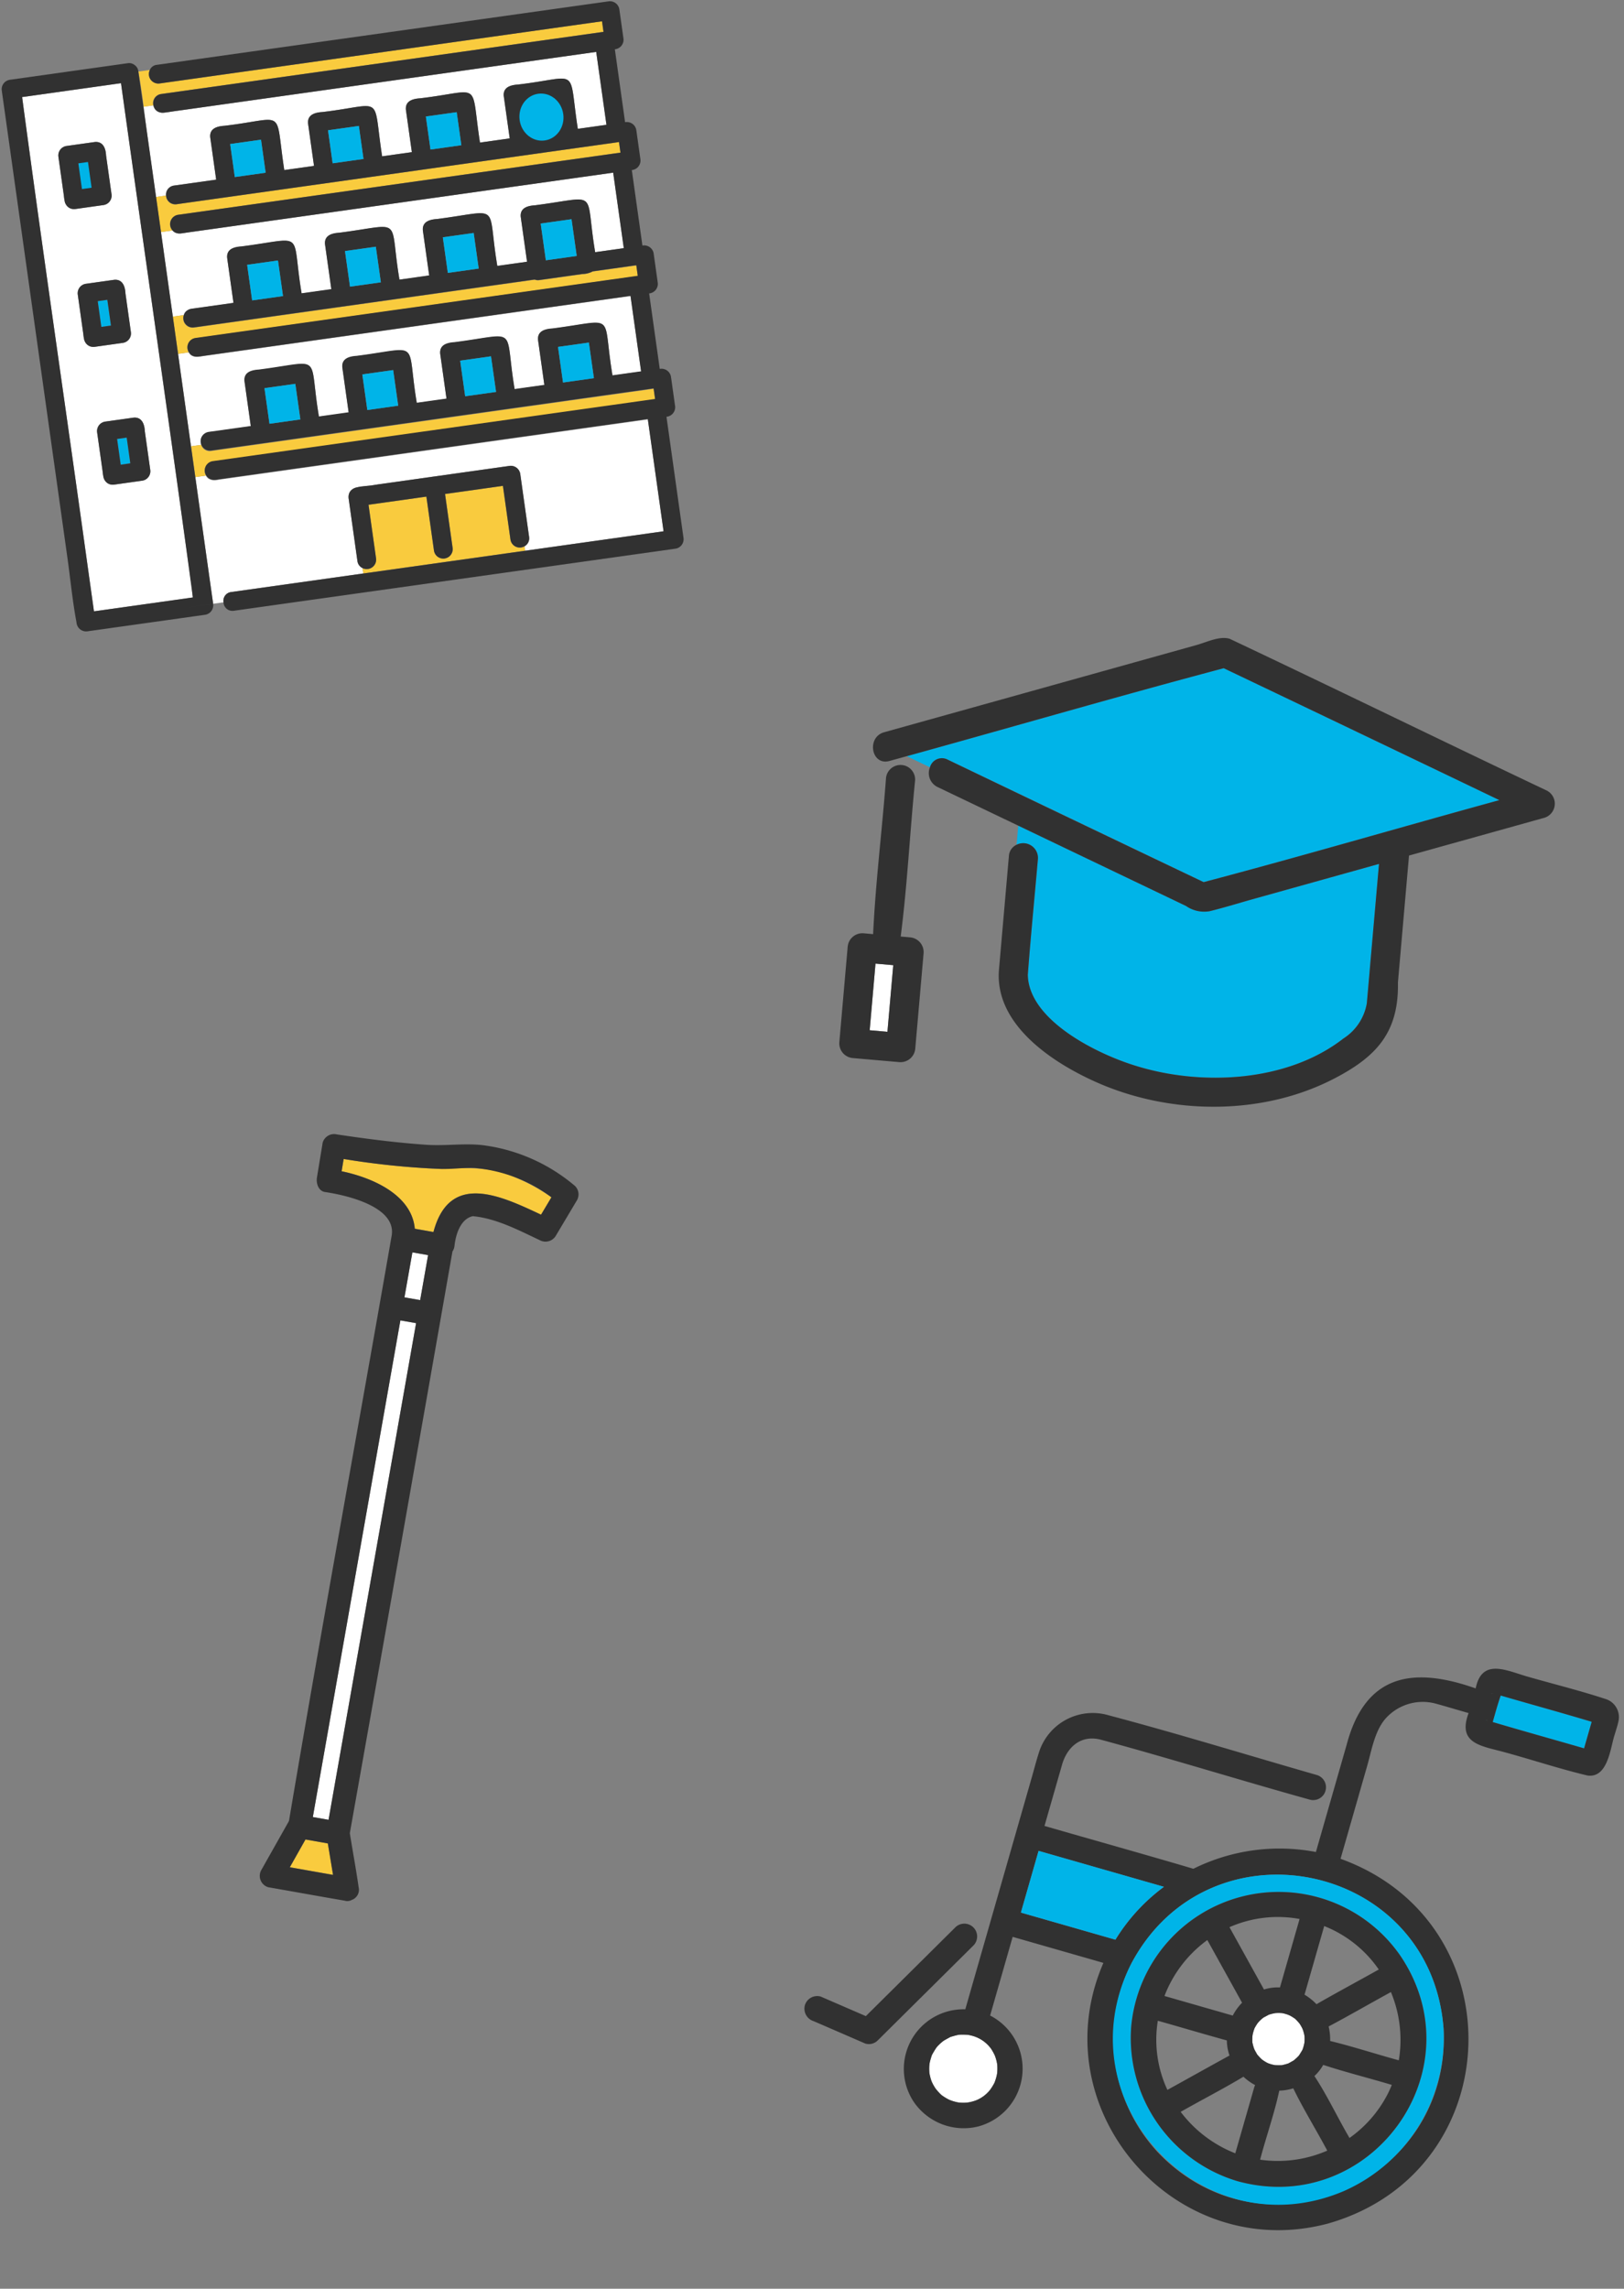 <svg xmlns="http://www.w3.org/2000/svg" width="160" height="225.448"><rect width="100%" height="100%" fill="#808080" stroke="none"/><g data-name="グループ 365"><g data-name="グループ 359" transform="rotate(-8 57.167 3.997)"><path data-name="パス 1034" d="M54.929 5.32H16.888c-.817-.046-2.2.3-2.254-.861h-.969c-.056 3-.029 5.983-.036 8.979h1a.868.868 0 0 1 .9-.866h4.211V8.359c.043-.886.832-.984 1.549-.927 6.229.137 5.143-1.166 5.228 5.139h2.958V8.359c.043-.886.832-.984 1.549-.927 6.229.137 5.143-1.166 5.228 5.139h2.957V8.359c.043-.886.832-.984 1.549-.927 6.229.137 5.143-1.166 5.228 5.139h2.958V8.359c.043-.886.832-.984 1.548-.927 6.229.137 5.144-1.166 5.228 5.139h2.849V5.32Z" fill="#fff"/><path data-name="パス 1035" d="M54.931 17.329H16.559c-.581-.035-1.463.19-1.787-.4h-1.141v8.408h1.095c.228-.616 1.07-.49 1.627-.495h3.387v-4.468c.043-.886.832-.983 1.549-.927 6.524.072 5.054-.976 5.228 5.4h2.958v-4.473c.043-.886.832-.983 1.549-.927 6.524.072 5.054-.976 5.228 5.4h2.958v-4.473c.043-.886.832-.983 1.549-.927 6.524.072 5.054-.976 5.228 5.4h2.958v-4.473c.043-.886.832-.983 1.548-.927 6.525.072 5.055-.976 5.228 5.4h2.848v-7.518Z" fill="#fff"/><path data-name="パス 1036" d="M54.931 29.605H16.222c-.564.018-1.345.068-1.526-.562h-1.065v9.192h1.017c-.127-.88.511-1.218 1.368-1.122h3.724v-4.47c.043-.885.832-.983 1.549-.927 6.524.072 5.054-.976 5.228 5.4h2.958v-4.473c.043-.885.832-.983 1.549-.927 6.524.072 5.054-.976 5.228 5.4h2.958v-4.473c.043-.885.832-.983 1.549-.927 6.524.072 5.054-.976 5.228 5.4h2.958v-4.473c.043-.885.832-.983 1.548-.927 6.525.072 5.055-.976 5.228 5.4h2.848v-7.511Z" fill="#fff"/><path data-name="パス 1037" d="M54.931 41.875H15.885c-.494.059-1.074-.101-1.196-.576h-1.058v12.6h1.03a.874.874 0 0 1 .919-.9h13.115v-.524a.84.84 0 0 1-.4-.751v-6.281a.941.941 0 0 1 .927-.927h15.223a.941.941 0 0 1 .927.927v6.286a.844.844 0 0 1-.573.834v.441h13.77V41.875Z" fill="#fff"/><path data-name="パス 1038" d="M15.525 27.751h44.031v-1.053H55.22a2.272 2.272 0 0 1-1.047.114h-4.3a.9.9 0 0 1-.43-.114H15.525a.923.923 0 0 1-.799-1.36h-1.095v3.706h1.065a.919.919 0 0 1 .829-1.293Z" fill="#f9cb3e"/><path data-name="パス 1039" d="M54.931 38.968H15.525a.855.855 0 0 1-.877-.733h-1.017v3.064h1.058a.918.918 0 0 1 .835-1.279h44.032v-1.052Z" fill="#f9cb3e"/><path data-name="パス 1040" d="M15.525 15.479h44.031v-1.052H15.525a.881.881 0 0 1-.894-.989h-1v3.491h1.141a.933.933 0 0 1 .753-1.45Z" fill="#f9cb3e"/><path data-name="パス 1041" d="M15.525 3.463h44.031v-1.05H15.525a.932.932 0 0 1-.752-1.45h-1.142c.048 1.161.051 2.328.034 3.5h.966a.882.882 0 0 1 .894-1Z" fill="#f9cb3e"/><path data-name="パス 1042" d="M43.518 51.729v-5.358h-5.759v5.358a.927.927 0 1 1-1.855 0v-5.358h-5.758v5.358a.932.932 0 0 1-1.451.752v.524h16.1v-.442a.918.918 0 0 1-1.277-.834Z" fill="#f9cb3e"/><path data-name="パス 1043" d="M60.424 5.32a.944.944 0 0 0 .987-.927V1.485a.942.942 0 0 0-.928-.927H15.529a.839.839 0 0 0-.756.4.932.932 0 0 0 .756 1.455h44.027v1.053H15.529a.928.928 0 0 0 0 1.855h43.04v7.252h-2.848c-.082-6.314.992-5-5.229-5.139-.713-.056-1.508.043-1.548.927v4.211h-2.958c-.082-6.314.993-5-5.228-5.139-.714-.056-1.508.043-1.549.927v4.211h-2.958c-.082-6.314.992-5-5.229-5.139-.713-.056-1.508.043-1.548.927v4.211h-2.957c-.082-6.314.992-5-5.228-5.139-.713-.056-1.508.043-1.548.927v4.212h-4.212a.928.928 0 0 0 0 1.855h44.027v1.053H15.529a.928.928 0 0 0 0 1.855h43.04v7.509h-2.848c-.171-6.382 1.289-5.32-5.229-5.4-.713-.056-1.508.043-1.548.927v4.468h-2.958c-.171-6.382 1.288-5.32-5.228-5.4-.714-.056-1.508.043-1.549.927v4.468h-2.958c-.171-6.382 1.289-5.32-5.229-5.4-.713-.056-1.508.043-1.548.927v4.468h-2.957c-.171-6.382 1.288-5.32-5.228-5.4-.714-.056-1.508.043-1.549.927v4.468h-4.211a.928.928 0 0 0 0 1.855h33.913a.9.9 0 0 0 .43.114h4.3a2.272 2.272 0 0 0 1.047-.114h4.336v1.053H15.529a.928.928 0 0 0 0 1.855h43.04v7.508h-2.848c-.171-6.382 1.289-5.32-5.229-5.4-.713-.056-1.508.043-1.548.927v4.468h-2.958c-.171-6.382 1.288-5.32-5.228-5.4-.714-.056-1.508.043-1.549.927v4.468h-2.958c-.171-6.382 1.289-5.32-5.229-5.4-.713-.056-1.508.043-1.548.927v4.468h-2.957c-.171-6.382 1.288-5.32-5.228-5.4-.714-.056-1.508.043-1.549.927v4.468h-4.211a.928.928 0 0 0 0 1.855h44.027v1.053H15.529a.928.928 0 0 0 0 1.855h43.04v11.169H15.58a.874.874 0 0 0-.919.9.879.879 0 0 0 .893.96h43.942a.941.941 0 0 0 .927-.927V41.876a.944.944 0 0 0 .987-.927v-2.908a.944.944 0 0 0-.987-.927v-7.508a.944.944 0 0 0 .987-.927v-2.908a.944.944 0 0 0-.987-.927v-7.509a.943.943 0 0 0 .987-.927V13.5a.945.945 0 0 0-.987-.927Zm-35.762 7.252h-3.067V9.288h3.067Zm9.735 0h-3.068V9.288h3.067Zm9.735 0h-3.068V9.288h3.065Zm9.735 0h-3.068V9.288h3.067Zm-29.2 12.271h-3.072v-3.54h3.067Zm9.735 0h-3.073v-3.54h3.067Zm9.735 0h-3.073v-3.54h3.065Zm9.735.114h-3.073v-3.654h3.067Zm-29.2 12.156h-3.077v-3.54h3.067Zm9.735 0h-3.078v-3.54h3.067Zm9.735 0h-3.078v-3.54h3.065Zm9.735 0h-3.078v-3.54h3.067Z" fill="#313131"/><path data-name="パス 1044" d="M41.065 12.572h3.067V9.288h-3.067Z" fill="#00b4e8"/><path data-name="パス 1045" d="M31.33 12.572h3.067V9.288H31.33Z" fill="#00b4e8"/><path data-name="パス 1046" d="M21.595 12.572h3.067V9.288h-3.067Z" fill="#00b4e8"/><ellipse data-name="楕円形 48" cx="2.169" cy="2.323" rx="2.169" ry="2.323" transform="translate(50.164 8.607)" fill="#00b4e8"/><path data-name="パス 1047" d="M11.777 51.747V1.855H1.939c-.113 17.049 0 34.1-.04 51.15h9.838c.007-.426.04-.858.04-1.258ZM9.33 36.126v3.868a.938.938 0 0 1-.927.927H5.587c-.831-.03-1-.784-.927-1.475v-3.868a.941.941 0 0 1 .927-.923h2.816c.83.026.996.781.927 1.471Zm0-13.708v3.868a.938.938 0 0 1-.927.927H5.587c-.831-.03-1-.784-.927-1.475V21.87a.941.941 0 0 1 .927-.927h2.816c.83.03.996.784.927 1.475Zm0-13.709v3.868a.938.938 0 0 1-.927.927H5.587c-.831-.03-1-.783-.927-1.474V8.162a.941.941 0 0 1 .927-.927h2.816c.83.03.996.783.927 1.474Z" fill="#fff"/><path data-name="パス 1048" d="M10.906 53.9h2.725c-.021-17.645.031-35.3 0-52.937A.872.872 0 0 0 13.383.3l-.029-.032-.019-.016A.855.855 0 0 0 12.7 0H.972a.941.941 0 0 0-.928.927V47.4c0 2.14-.1 4.306 0 6.443a.949.949 0 0 0 .927 1.02H12.7a.943.943 0 0 0 .927-.96ZM1.9 48.664c.036-15.6-.072-31.206.04-46.809h9.838c-.037 17.051.072 34.1-.04 51.15H1.9Z" fill="#313131"/><path data-name="パス 1049" d="M6.517 25.358h.958v-2.56h-.958Z" fill="#00b4e8"/><path data-name="パス 1050" d="M8.403 20.943H5.59a.941.941 0 0 0-.927.927v4.415a.941.941 0 0 0 .927.927h2.813a.938.938 0 0 0 .927-.927v-3.867c.068-.689-.096-1.447-.927-1.475Zm-.928 4.415h-.957v-2.56h.958Z" fill="#313131"/><ellipse data-name="楕円形 49" cx=".677" cy="1.81" rx=".677" ry="1.81" transform="translate(6.319 8.559)" fill="#00b4e8"/><path data-name="パス 1051" d="M8.403 7.235H5.59a.941.941 0 0 0-.927.927v4.415a.941.941 0 0 0 .927.927h2.813a.938.938 0 0 0 .927-.927V8.709c.068-.689-.096-1.446-.927-1.474Zm-.928 4.414h-.957V9.09h.958Z" fill="#313131"/><path data-name="パス 1052" d="M6.517 39.066h.958v-2.56h-.958Z" fill="#00b4e8"/><path data-name="パス 1053" d="M8.403 34.651H5.59a.941.941 0 0 0-.927.927v4.415a.941.941 0 0 0 .927.927h2.813a.938.938 0 0 0 .927-.927v-3.867c.068-.689-.096-1.447-.927-1.475Zm-.928 4.415h-.957v-2.56h.958Z" fill="#313131"/><path data-name="パス 1054" d="M30.147 51.729v-5.358h5.758v5.358a.927.927 0 0 0 1.855 0v-5.358h5.759v5.358a.928.928 0 0 0 1.855 0v-6.286a.941.941 0 0 0-.927-.927H31.106c-.943.113-2.698-.464-2.814.927v6.286a.928.928 0 0 0 1.855 0Z" fill="#313131"/><path data-name="パス 1055" d="M41.065 24.843h3.067v-3.541h-3.067Z" fill="#00b4e8"/><path data-name="パス 1056" d="M31.33 24.843h3.067v-3.541H31.33Z" fill="#00b4e8"/><path data-name="パス 1057" d="M21.595 24.843h3.067v-3.541h-3.067Z" fill="#00b4e8"/><path data-name="パス 1058" d="M41.065 37.114h3.067v-3.541h-3.067Z" fill="#00b4e8"/><path data-name="パス 1059" d="M50.8 24.957h3.067v-3.655H50.8Z" fill="#00b4e8"/><path data-name="パス 1060" d="M50.8 37.114h3.067v-3.541H50.8Z" fill="#00b4e8"/><path data-name="パス 1061" d="M31.33 37.114h3.067v-3.541H31.33Z" fill="#00b4e8"/><path data-name="パス 1062" d="M21.595 37.114h3.067v-3.541h-3.067Z" fill="#00b4e8"/></g><g data-name="グループ 360"><path data-name="パス 1063" d="M123.681 88.5c-1.498.419-2.988.884-4.501 1.257a3.14 3.14 0 0 1-2.334-.518l-16.525-7.908-.164 1.88a1.455 1.455 0 0 1 2.104 1.374c-.333 3.809-.71 7.616-.998 11.428.066 4.507 6.903 7.846 10.685 8.99 6.45 1.993 14.886 1.595 20.408-2.705a5.148 5.148 0 0 0 2.311-3.475l1.199-13.723Z" fill="#00b4e8"/><path data-name="パス 1064" d="m88.005 95.073-1.748-.153-.573 6.561 1.748.153Z" fill="#fff"/><path data-name="パス 1065" d="M138.596 74.446c-6.013-2.871-12.016-5.761-18.032-8.625-10.445 2.765-20.812 5.8-31.233 8.662l2.29 1.096a1.219 1.219 0 0 1 1.75-.75q12.61 6.026 25.215 12.062c9.744-2.569 19.412-5.41 29.135-8.076Z" fill="#00b4e8"/><path data-name="パス 1066" d="M152.282 77.82c-10.384-4.928-20.745-9.989-31.123-14.894-.976-.315-2.31.343-3.236.601l-17.044 4.759-13.77 3.842c-1.766.493-1.267 3.328.52 2.83 10.988-3.02 21.926-6.215 32.935-9.137q13.585 6.479 27.158 12.994c-9.722 2.664-19.39 5.506-29.135 8.077q-12.616-6.013-25.215-12.063a1.219 1.219 0 0 0-1.75.75 1.515 1.515 0 0 0 .748 1.945l7.952 3.806 16.521 7.908a3.14 3.14 0 0 0 2.334.518c1.51-.37 3.004-.841 4.501-1.257l12.184-3.4-1.199 13.723a5.148 5.148 0 0 1-2.31 3.475c-5.519 4.3-13.953 4.702-20.404 2.705-3.785-1.143-10.617-4.482-10.686-8.99.288-3.812.665-7.619.998-11.428a1.455 1.455 0 0 0-2.103-1.375 1.3 1.3 0 0 0-.76 1.125l-.975 11.155c-.473 5.418 5.262 9.185 9.585 11.107 7.273 3.236 16.363 3.344 23.491-.38 4.167-2.172 6.32-4.567 6.229-9.448l1.091-12.494 13.222-3.69a1.453 1.453 0 0 0 .241-2.763Z" fill="#313131"/><path data-name="パス 1067" d="m84 104.22 4.614.403a1.459 1.459 0 0 0 1.557-1.307l.824-9.425a1.459 1.459 0 0 0-1.308-1.557l-.948-.083c.655-5.091.903-10.271 1.42-15.392a1.439 1.439 0 0 0-2.865-.25c-.38 5.131-1.034 10.276-1.272 15.405l-.948-.083a1.459 1.459 0 0 0-1.557 1.307l-.824 9.425a1.455 1.455 0 0 0 1.308 1.557Zm2.256-9.3 1.748.153-.573 6.56-1.747-.152Z" fill="#313131"/></g><g data-name="グループ 361"><path data-name="パス 1068" d="M123.935 199.25c.144-.142.038-.057 0 0Z" fill="#ffb45e"/><path data-name="パス 1069" d="M95.372 200.435a6.99 6.99 0 0 0-.907-.011 7.793 7.793 0 0 0-.85.228c-.197.108-.402.22-.595.33q-.182.126-.036.016a4.918 4.918 0 0 0-.7.652c-.17.232-.313.497-.459.74a7.038 7.038 0 0 0-.212.7c.005-.016-.023.135-.04.21s-.02.218-.019.202a4.944 4.944 0 0 0 .004.617c.013.249.012.094.003.039a4.673 4.673 0 0 0 .167.706c-.005-.015.049.118.07.188s.092.195.085.18a4.856 4.856 0 0 0 .285.486 5.037 5.037 0 0 0 .596.652 5.424 5.424 0 0 0 .738.452 4.343 4.343 0 0 0 .917.272l.1.012a4.382 4.382 0 0 0 .802-.005 4.09 4.09 0 0 0 .852-.221 3.351 3.351 0 0 0 1.347-.997 5.12 5.12 0 0 0 .457-.734 4.776 4.776 0 0 0 .257-.895 4.541 4.541 0 0 0 .012-.896c-.002-.011-.008-.042-.016-.11a4.425 4.425 0 0 0-.211-.755 5.212 5.212 0 0 0-.392-.71 3.4 3.4 0 0 0-1.797-1.243 4.308 4.308 0 0 0-.458-.105Z" fill="#fff"/><path data-name="パス 1070" d="M125.006 198.455c-.179.098-.368.195-.545.295a4.448 4.448 0 0 0-.527.5 4.637 4.637 0 0 0-.337.547 4.44 4.44 0 0 0-.19.66 4.4 4.4 0 0 0-.02.723 4.781 4.781 0 0 0 .18.645c.06.15.214.4.296.55.143.166.29.32.447.475a3.721 3.721 0 0 0 .629.389c.101.035.204.07.308.101.12.035.238.058.36.083.228.014.452.01.68.007a6.311 6.311 0 0 0 .655-.185c.156-.09.32-.178.478-.267a.67.67 0 0 1 .056-.037 6.135 6.135 0 0 0 .49-.46c.127-.187.24-.382.357-.576a3.857 3.857 0 0 0 .193-.706 3.552 3.552 0 0 0 .007-.631 3.353 3.353 0 0 0-.204-.739 4.29 4.29 0 0 0-.282-.497 4.8 4.8 0 0 0-.44-.477 4.647 4.647 0 0 0-.647-.386c.119.062.132.07.103.058a3.1 3.1 0 0 0-.733-.231 4.068 4.068 0 0 0-.67.001 4.342 4.342 0 0 0-.644.158Z" fill="#fff"/><path data-name="パス 1071" d="M128.048 199.347c.068.106.041.06 0 0Z" fill="#ffb45e"/><path data-name="パス 1072" d="m125.01 198.456-.01.003c-.066.02-.174.096.01-.003Z" fill="#ffb45e"/><path data-name="パス 1073" d="m148.647 167.242-.794-.228c-.307.882-.536 1.73-.79 2.614 2.994.888 6.003 1.721 9.002 2.591l.75-2.616c-2.713-.818-5.447-1.565-8.168-2.36Z" fill="#00b4e8"/><path data-name="パス 1074" d="M146.453 169.463c.026.001.061.017.09.022a.277.277 0 0 0-.162-.042c.022-.003.05.018.072.02Z" fill="#00b4e8"/><path data-name="パス 1075" d="M148.008 166.338a.709.709 0 0 0-.025.087.409.409 0 0 0 .025-.087Z" fill="#00b4e8"/><path data-name="パス 1076" d="M147.114 166.812c-.133-.005-.43.044 0 0Z" fill="#00b4e8"/><path data-name="パス 1077" d="M159.441 169.602a1.87 1.87 0 0 0-1.326-2.267c-2.487-.817-5.049-1.448-7.564-2.169-2.057-.572-4.547-1.918-5.165 1.146-6.163-2.174-10.856-1.43-12.703 5.522l-3.037 10.593a19.076 19.076 0 0 0-12.073 1.652c-4.875-1.444-9.781-2.805-14.667-4.221l1.729-6.03c.496-1.73 1.852-2.955 3.768-2.478 6.913 1.87 13.76 4.007 20.662 5.925a1.262 1.262 0 0 0 .696-2.425c-6.851-1.965-13.675-4.074-20.564-5.897a5.554 5.554 0 0 0-6.851 3.709c-.262.82-.475 1.658-.713 2.484l-6.53 22.776a5.876 5.876 0 0 0-5.087 9.105 5.956 5.956 0 0 0 6.377 2.43 5.886 5.886 0 0 0 1.156-10.922l2.221-7.75 8.94 2.564c-6.225 14.345 6.973 29.693 22.115 25.68 17.831-5.069 18.658-29.647 1.249-35.933l2.618-9.132c.447-1.557.743-3.492 1.858-4.727a4.907 4.907 0 0 1 4.935-1.416c1.073.291 2.135.62 3.205.92-1.114 2.97 1.17 3.222 3.413 3.821 2.768.75 5.51 1.666 8.294 2.33 1.93.275 2.24-2.489 2.615-3.797.141-.49.317-.99.43-1.493Zm-61.84 32.15.03.034a5.146 5.146 0 0 1 .39.707 4.432 4.432 0 0 1 .211.76l.017.11a4.541 4.541 0 0 1-.013.897 4.776 4.776 0 0 1-.257.895 5.112 5.112 0 0 1-.457.734 3.358 3.358 0 0 1-1.346.997 4.088 4.088 0 0 1-.852.222 4.382 4.382 0 0 1-.8.004l-.102-.011a4.344 4.344 0 0 1-.916-.273 5.426 5.426 0 0 1-.738-.451 5.039 5.039 0 0 1-.596-.653 4.85 4.85 0 0 1-.286-.485c.008.014-.053-.12-.084-.18s-.076-.202-.07-.188a4.673 4.673 0 0 1-.168-.707c.01.055.01.211-.002-.04a4.935 4.935 0 0 1-.004-.616c-.004.013.014-.13.02-.203s.042-.226.038-.209a7.038 7.038 0 0 1 .213-.7c.145-.244.29-.507.457-.74a4.917 4.917 0 0 1 .7-.652q-.146.11.036-.016c.195-.113.403-.224.598-.332a7.8 7.8 0 0 1 .85-.229 7.024 7.024 0 0 1 .907.012c.153.026.306.063.457.104a3.367 3.367 0 0 1 1.767 1.209Zm12.297-10.688-9.316-2.671 1.742-6.077 12.347 3.54a18.522 18.522 0 0 0-4.777 5.208Zm32.32 8.643c.887 15.295-17.658 23.397-28.2 12.237a16.417 16.417 0 0 1-2.57-18.504c7.674-14.498 29.432-10.1 30.764 6.271Zm4.896-32.895c-.43.044-.133-.005 0 0Zm.893-.472a.408.408 0 0 1-.025.087.7.7 0 0 1 .026-.09Zm-1.553 3.12c-.02-.005-.05-.022-.072-.02a.277.277 0 0 1 .161.046l-.089-.026Zm9.783 2.164-.17.593c-3-.87-6.009-1.703-9.002-2.592.254-.885.481-1.734.788-2.61 2.987.868 5.985 1.69 8.965 2.585Z" fill="#313131"/><path data-name="パス 1078" d="m102.324 182.316-1.743 6.078 9.313 2.67a18.508 18.508 0 0 1 4.778-5.208Z" fill="#00b4e8"/><path data-name="パス 1079" d="M111.447 193.44c-6.84 13.532 6.967 28.31 20.928 22.396a16.491 16.491 0 0 0 9.838-16.125c-1.334-16.372-23.092-20.768-30.766-6.27Zm26.51-.81c7.637 11.294-2.918 25.796-16.014 22.227a14.724 14.724 0 0 1-10.494-15.239 14.584 14.584 0 0 1 26.507-6.987Z" fill="#00b4e8"/><path data-name="パス 1080" d="M111.45 199.613a14.724 14.724 0 0 0 10.493 15.244c13.102 3.57 23.65-10.938 16.013-22.226a14.584 14.584 0 0 0-26.505 6.982Zm7.499-8.513q1.715 3.087 3.422 6.173a5.19 5.19 0 0 0-.916 1.267l-6.729-1.93a12.193 12.193 0 0 1 4.223-5.51Zm-3.934 14.759a11.662 11.662 0 0 1-.943-6.811c2.268.641 4.53 1.316 6.8 1.94a4.7 4.7 0 0 0 .262 1.487c-2.043 1.114-4.077 2.262-6.119 3.385Zm8.557-.265-1.868 6.513a12.426 12.426 0 0 1-5.382-4.084c2.05-1.168 4.162-2.247 6.183-3.461a5.319 5.319 0 0 0 1.154.826 1.214 1.214 0 0 0-.087.207Zm.578 7.136c.597-2.27 1.397-4.508 1.886-6.795a5.077 5.077 0 0 0 1.379-.23c1.015 2.09 2.258 4.081 3.35 6.137a12.236 12.236 0 0 1-6.616.892Zm12.55-6.432a12.028 12.028 0 0 1-3.744 4.297c-1.18-2.012-2.178-4.161-3.457-6.102a4.314 4.314 0 0 0 .865-1.096c2.226.73 4.518 1.296 6.76 1.972-.129.318-.268.63-.425.934Zm.337-10.074a12.254 12.254 0 0 1 .777 6.722c-2.258-.615-4.495-1.352-6.767-1.905a5.221 5.221 0 0 0-.15-1.428c2.06-1.094 4.088-2.269 6.14-3.39Zm-8.507.238 1.933-6.741a11.819 11.819 0 0 1 5.378 4.28c-2.043 1.147-4.115 2.253-6.14 3.419a5.349 5.349 0 0 0-1.178-.94c0-.005.005-.01.007-.018Zm-.48 2.885c.04.06.067.106 0 0Zm-1.984-1.066c.082.003.17.013.251.014a4.734 4.734 0 0 1 .55.148c.057.017.358.17.08.023a4.647 4.647 0 0 1 .647.387 4.9 4.9 0 0 1 .443.48 4.29 4.29 0 0 1 .282.496 3.351 3.351 0 0 1 .204.739 3.524 3.524 0 0 1-.007.631 3.859 3.859 0 0 1-.194.713c-.116.193-.23.389-.357.577a6.135 6.135 0 0 1-.49.46.674.674 0 0 0-.056.036c-.158.088-.323.176-.478.267a6.32 6.32 0 0 1-.656.175 7.778 7.778 0 0 1-.681-.007c-.12-.025-.24-.05-.36-.082-.103-.03-.206-.068-.307-.102a3.718 3.718 0 0 1-.63-.389 6.509 6.509 0 0 1-.446-.475c-.082-.15-.232-.4-.297-.55a4.785 4.785 0 0 1-.179-.645 4.408 4.408 0 0 1 .02-.722 4.445 4.445 0 0 1 .19-.66 4.638 4.638 0 0 1 .336-.548 4.443 4.443 0 0 1 .527-.5c.182-.099.369-.196.55-.294a4.439 4.439 0 0 1 .64-.159 3.932 3.932 0 0 1 .422-.012Zm-2.134.966c.042-.055.144-.14.004.002Zm1.065-.79.01-.003c-.181.1-.073.026-.007.005Zm1.104-2.687a4.481 4.481 0 0 0-1.571.2l-3.4-6.138a11.81 11.81 0 0 1 6.907-.807q-.965 3.373-1.934 6.746Z" fill="#313131"/><path data-name="パス 1081" d="M95.912 191.628a1.263 1.263 0 0 0-1.744-1.825q-4.43 4.395-8.863 8.79l-4.45-1.928a1.268 1.268 0 0 0-1.56.865 1.293 1.293 0 0 0 .865 1.56l5.09 2.205a1.228 1.228 0 0 0 1.217-.3Z" fill="#313131"/></g><g data-name="グループ 362"><path data-name="パス 1082" d="m39.849 127.795 1.547.272.781-4.433-1.547-.272Z" fill="#fff"/><path data-name="パス 1083" d="M50.83 116.003c-2.321-1.089-4.855-.989-7.341-.856a78.377 78.377 0 0 1-9.632-.983l-.2 1.208c3.15.656 6.917 2.374 7.21 5.663l1.836.324c1.581-5.959 6.6-3.594 10.6-1.708l1.021-1.713a18.533 18.533 0 0 0-3.494-1.935Z" fill="#f9cb3e"/><path data-name="パス 1084" d="M34.119 160.288q-1.648 9.347-3.3 18.7l1.547.273 8.626-48.922-1.547-.272q-2.658 15.107-5.326 30.221Z" fill="#fff"/><path data-name="パス 1085" d="m30.097 181.193-1.544 2.738 4.264.752-.515-3.1Z" fill="#f9cb3e"/><path data-name="パス 1086" d="M47.493 112.794c-1.79-.19-3.62.09-5.426-.026-2.965-.2-5.916-.583-8.854-1.021a1.175 1.175 0 0 0-1.423.807l-.565 3.444c-.091.555.14 1.326.808 1.422 2.025.294 6.987 1.406 6.563 4.245-3.35 19.235-6.883 38.462-10.126 57.707l-2.723 4.827a1.166 1.166 0 0 0 .691 1.7c2.508.438 5.015.892 7.525 1.323a.869.869 0 0 0 .68-.069 1.062 1.062 0 0 0 .69-1.258c-.253-1.775-.587-3.547-.868-5.321q5.092-28.639 10.112-57.3a1.212 1.212 0 0 0 .2-.553c.118-1.08.565-2.639 1.8-2.925 2.3.21 4.508 1.376 6.592 2.359a1.181 1.181 0 0 0 1.582-.415l2.091-3.51a1.169 1.169 0 0 0-.181-1.4 17.426 17.426 0 0 0-9.168-4.036Zm-18.94 71.137 1.544-2.738 2.2.389.515 3.1Zm10.407-42.054-6.591 37.377-1.547-.273 8.626-48.922 1.547.272q-1.017 5.776-2.035 11.546Zm2.435-13.812-1.547-.272.781-4.433 1.547.272Zm11.91-8.416c-4.007-1.888-9.021-4.249-10.6 1.709l-1.837-.324c-.293-3.289-4.06-5.007-7.21-5.663l.2-1.208a78.378 78.378 0 0 0 9.632.983c1.1.027 2.182-.138 3.274-.095a14.793 14.793 0 0 1 7.565 2.885Z" fill="#313131"/></g></g></svg>